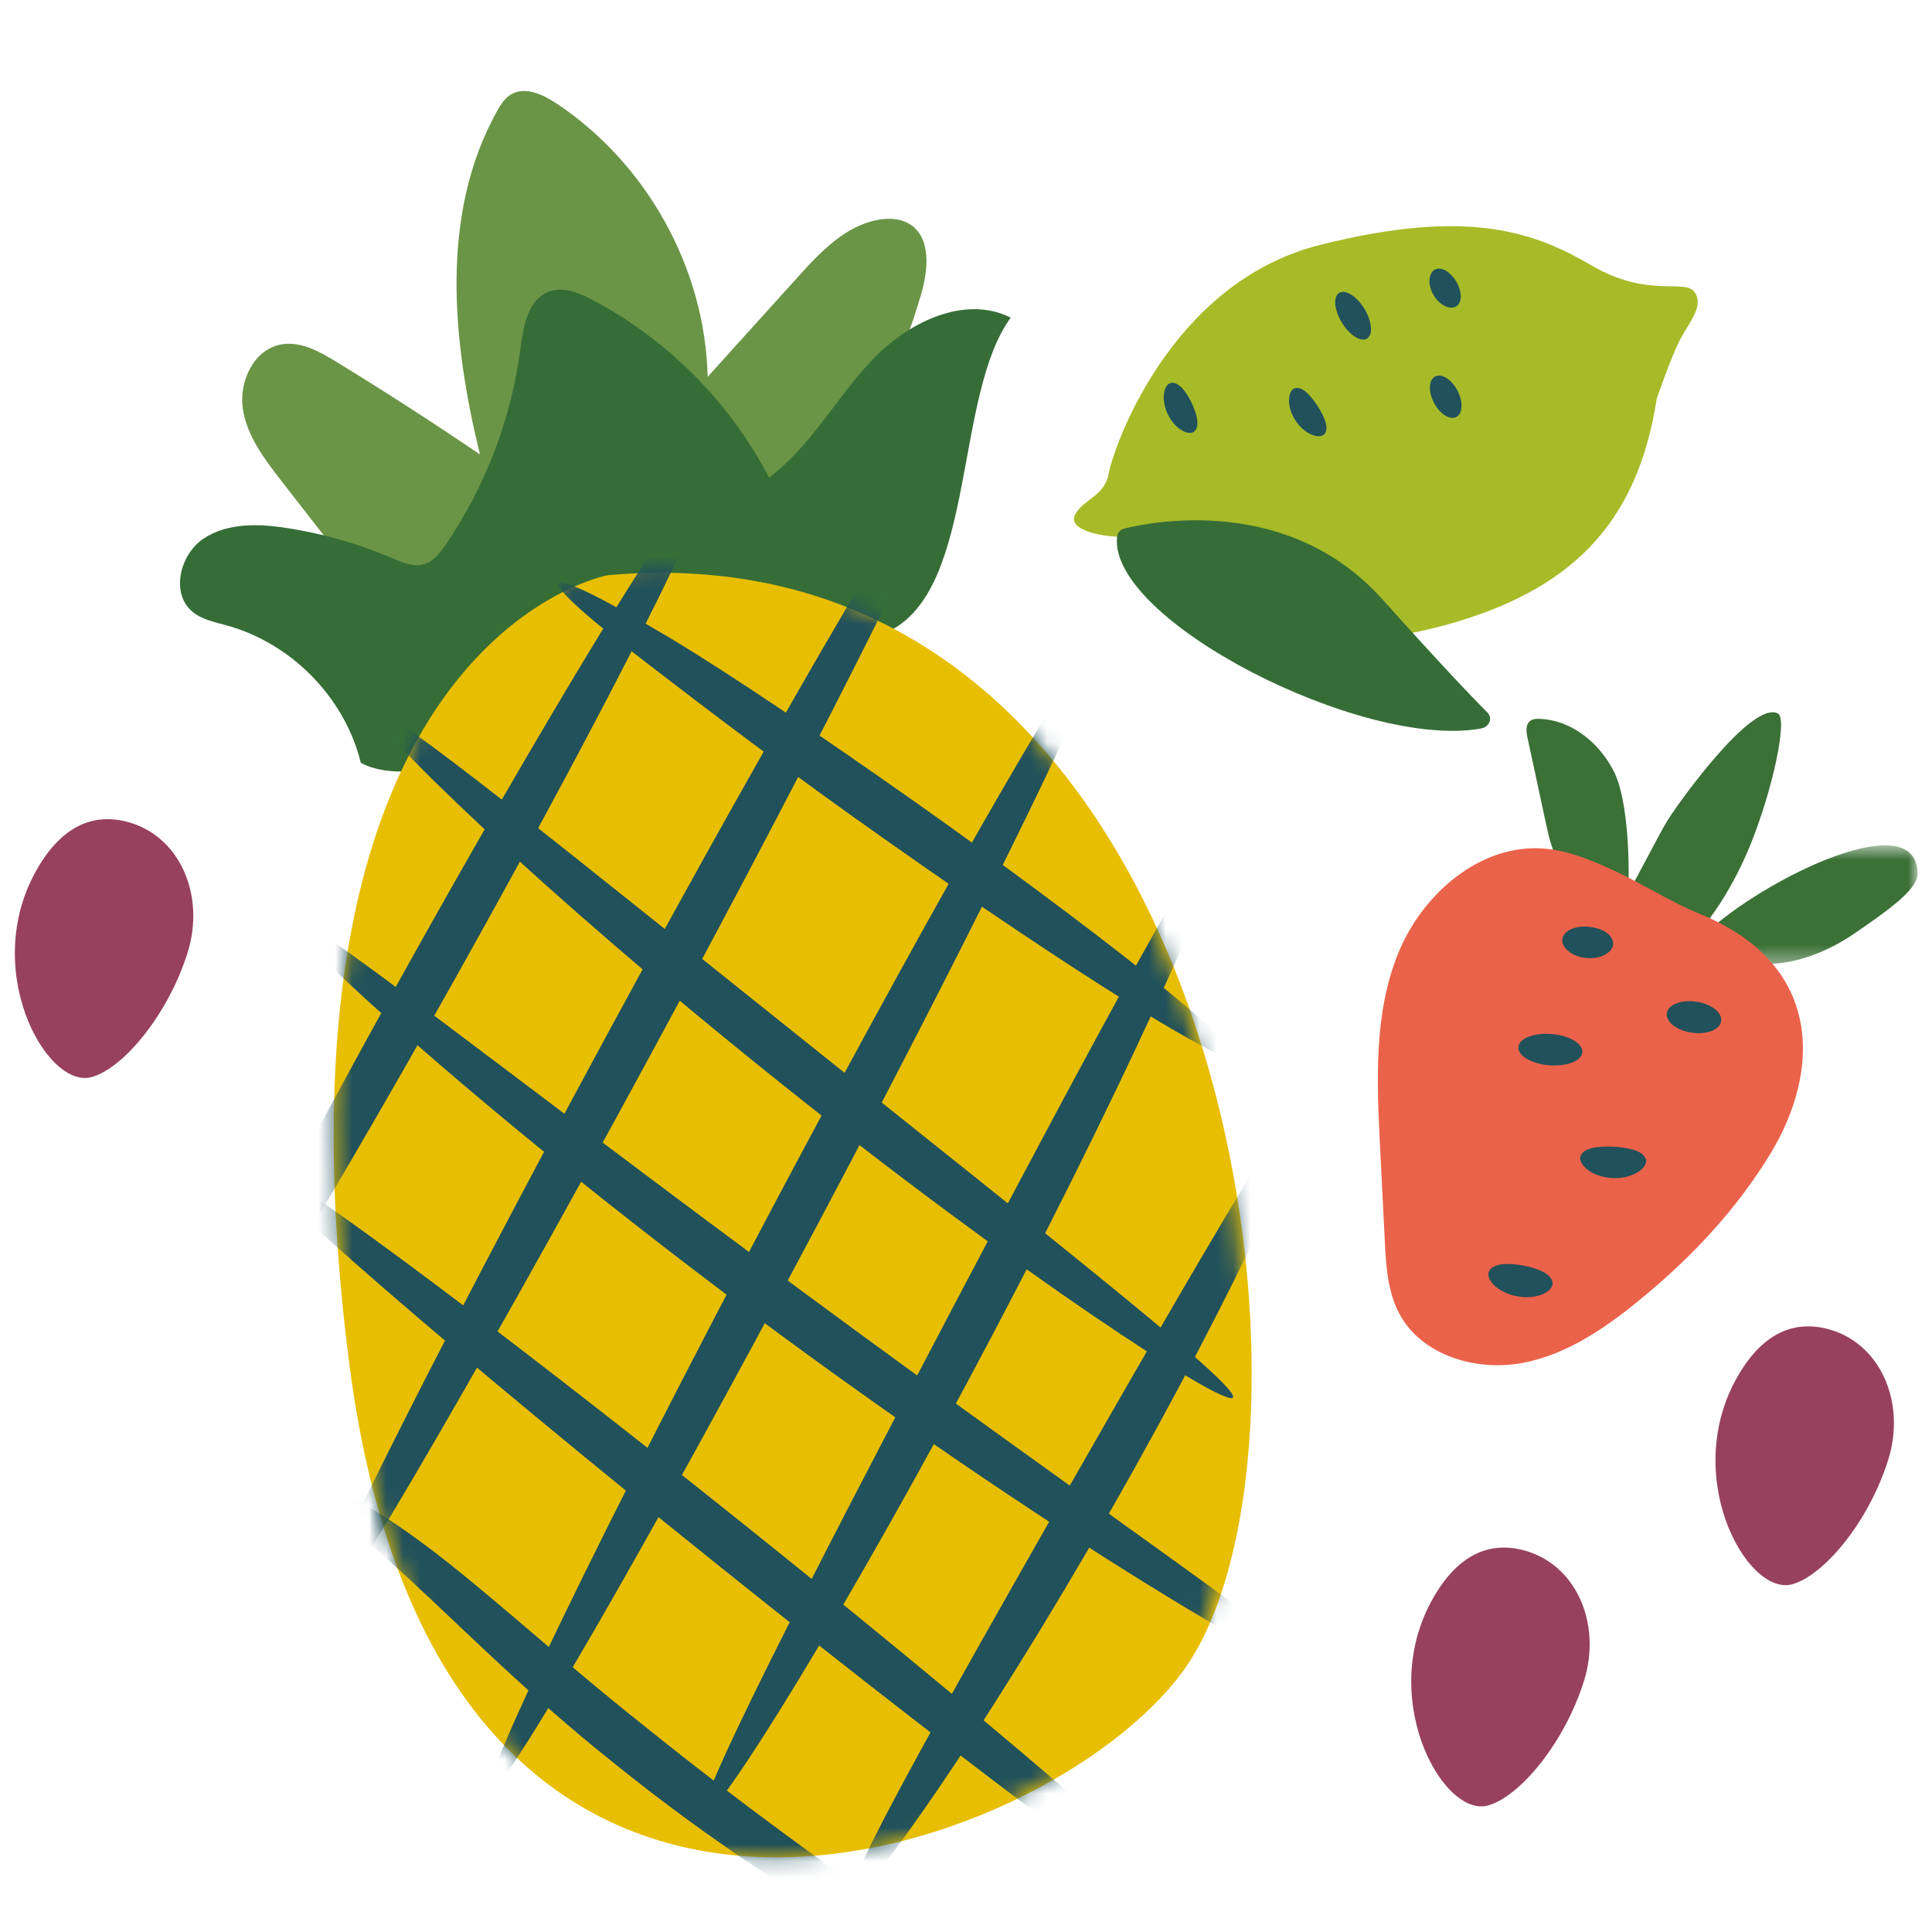 <svg xmlns="http://www.w3.org/2000/svg" xmlns:xlink="http://www.w3.org/1999/xlink" width="114" height="114" viewBox="0 0 114 114">
    <defs>
        <path id="prefix__a" d="M0.198 0.635L13.06 0.635 13.06 7.644 0.198 7.644z"/>
        <path id="prefix__c" d="M16.504.222S-4.006 4.02 1.351 46.819C6.71 89.616 42.418 76.35 50.3 65.09 59.66 51.721 53.35.083 19.645.076c-1.023 0-2.066.047-3.14.146"/>
        <path id="prefix__e" d="M16.504.222S-4.006 4.02 1.351 46.819C6.71 89.616 42.418 76.35 50.3 65.09 59.66 51.721 53.35.083 19.645.076c-1.023 0-2.066.047-3.14.146"/>
        <path id="prefix__g" d="M16.504.222S-4.006 4.02 1.351 46.819C6.71 89.616 42.418 76.35 50.3 65.09 59.66 51.721 53.35.083 19.645.076c-1.023 0-2.066.047-3.14.146"/>
        <path id="prefix__i" d="M16.504.222S-4.006 4.02 1.351 46.819C6.71 89.616 42.418 76.35 50.3 65.09 59.66 51.721 53.35.083 19.645.076c-1.023 0-2.066.047-3.14.146"/>
        <path id="prefix__k" d="M16.504.222S-4.006 4.02 1.351 46.819C6.71 89.616 42.418 76.35 50.3 65.09 59.66 51.721 53.35.083 19.645.076c-1.023 0-2.066.047-3.14.146"/>
        <path id="prefix__m" d="M16.504.222S-4.006 4.02 1.351 46.819C6.71 89.616 42.418 76.35 50.3 65.09 59.66 51.721 53.35.083 19.645.076c-1.023 0-2.066.047-3.14.146"/>
        <path id="prefix__o" d="M16.504.222S-4.006 4.02 1.351 46.819C6.71 89.616 42.418 76.35 50.3 65.09 59.66 51.721 53.35.083 19.645.076c-1.023 0-2.066.047-3.14.146"/>
        <path id="prefix__q" d="M16.504.222S-4.006 4.02 1.351 46.819C6.71 89.616 42.418 76.35 50.3 65.09 59.66 51.721 53.35.083 19.645.076c-1.023 0-2.066.047-3.14.146"/>
        <path id="prefix__s" d="M16.504.222S-4.006 4.02 1.351 46.819C6.71 89.616 42.418 76.35 50.3 65.09 59.66 51.721 53.35.083 19.645.076c-1.023 0-2.066.047-3.14.146"/>
        <path id="prefix__u" d="M16.504.222S-4.006 4.02 1.351 46.819C6.71 89.616 42.418 76.35 50.3 65.09 59.66 51.721 53.35.083 19.645.076c-1.023 0-2.066.047-3.14.146"/>
    </defs>
    <g fill="none" fill-rule="evenodd">
        <g>
            <path fill="#3B7037" d="M84.531 49.922c-.268-.047.887-2.289 1.024-2.522.567-.959 1.708-3.23 2.277-4.188.499-.841 5.003-7.211 6.56-6.37.575.31-.312 4.566-1.715 7.949-.807 1.938-2.218 4.429-3.83 5.786" transform="translate(.877 5.262) translate(9.646)"/>
            <g transform="translate(.877 5.262) translate(9.646) translate(89.565 43.984)">
                <mask id="prefix__b" fill="#fff">
                    <use xlink:href="#prefix__a"/>
                </mask>
                <path fill="#3B7037" d="M.198 6.19C3.195 3.021 13.06-2.02 13.06 2.325c0 .952-1.911 2.26-3.68 3.479-1.767 1.22-3.916 2.028-6.058 1.802" mask="url(#prefix__b)"/>
            </g>
            <path fill="#3B7037" d="M85.526 47.907c.141-1.9.047-5.84-.779-7.561-.827-1.72-2.516-3.131-4.436-3.191-.186-.006-.388.005-.537.115-.287.21-.242.642-.167.987l1.07 4.974c.187.871.384 1.765.862 2.52.478.754 1.308 1.354 2.207 1.313" transform="translate(.877 5.262) translate(9.646)"/>
            <path fill="#EB624A" d="M93.95 62.8c-1.93 3.183-4.487 5.944-7.353 8.335-2.139 1.787-4.497 3.487-7.245 4.017-2.745.53-5.96-.42-7.286-2.863-.713-1.315-.803-2.86-.878-4.35-.096-1.879-.188-3.755-.284-5.634-.19-3.796-.36-7.729 1.053-11.263 1.412-3.534 4.872-6.563 8.691-6.227 1.417.126 2.756.692 4.048 1.285 1.725.794 3.325 1.85 5.083 2.565 7.271 2.963 7.144 9.232 4.17 14.135" transform="translate(.877 5.262) translate(9.646)"/>
            <path fill="#21515B" d="M77.348 69.735c.243-.457 1.099-.483 1.994-.326.894.17 1.684.495 1.746 1.01.07.5-.878 1.03-2.083.81-1.204-.22-1.9-1.05-1.657-1.494M82.751 62.923c.21-.472 1.054-.562 1.953-.522.898.058 1.727.238 1.884.731.165.476-.713 1.187-1.986 1.116-1.271-.067-2.066-.868-1.85-1.325M79.071 56.517c.042-.508.922-.852 1.966-.765 1.041.086 1.852.569 1.81 1.078-.044.508-.922.852-1.965.765-1.044-.086-1.852-.569-1.81-1.078M81.682 50.065c.156-.49.846-.71 1.572-.64.725.078 1.356.433 1.408.945.052.506-.668.99-1.6.896-.932-.095-1.535-.718-1.38-1.2M87.83 54.52c.077-.506.856-.81 1.742-.678.885.133 1.54.648 1.464 1.154-.077.503-.856.807-1.74.676-.886-.131-1.542-.649-1.465-1.152" transform="translate(.877 5.262) translate(9.646)"/>
            <path fill="#A7BB28" d="M87.237 18.255c-1.16 7.482-5.14 11.379-12.589 13.397-7.448 2.018-12.41.046-14.55-1.256-2.143-1.304-3.716-3.967-4.706-3.993-.99-.028-2.958-.41-2.47-1.314.486-.903 1.745-1.065 1.982-2.432.236-1.368 3.552-11.228 12.46-13.466 8.906-2.24 12.757-.692 16.068 1.233 3.312 1.925 5.458.742 6.029 1.542.57.802-.246 1.695-.804 2.729-.556 1.031-1.42 3.56-1.42 3.56" transform="translate(.877 5.262) translate(9.646)"/>
            <path fill="#21515B" d="M58.594 17.327c.433-.06.868.504 1.2 1.185.322.689.485 1.38.164 1.673-.31.292-1.138-.087-1.576-1.009-.44-.919-.21-1.797.212-1.849M65.912 17.637c.428-.09.902.437 1.315 1.063.398.633.681 1.281.42 1.63-.247.343-1.163.098-1.739-.794-.573-.893-.415-1.821.004-1.899M68.503 12.017c.37-.22 1.037.206 1.487.95.452.748.517 1.53.146 1.751-.367.22-1.035-.205-1.485-.952-.452-.745-.518-1.528-.148-1.749M74.208 10.62c.41-.135.902.224 1.207.747.302.528.366 1.128.041 1.412-.32.283-1.005.037-1.396-.64-.393-.676-.261-1.388.148-1.52M74.164 16.95c.384-.197.973.181 1.316.842.343.662.31 1.357-.075 1.552-.384.197-.974-.181-1.316-.842-.343-.662-.31-1.357.075-1.552" transform="translate(.877 5.262) translate(9.646)"/>
            <path fill="#366D37" d="M55.392 26.402c.026-.23.195-.42.421-.476 1.751-.431 9.717-1.968 15.227 4.167 3.44 3.833 5.262 5.746 6.203 6.69.339.34.104.853-.37.94-7.014 1.274-22.039-6.427-21.48-11.32" transform="translate(.877 5.262) translate(9.646)"/>
            <path fill="#6B9546" d="M38.71 23.817c2.158-3.655 3.872-7.569 5.095-11.628.448-1.49.652-3.468-.7-4.257-.517-.301-1.154-.332-1.745-.236-1.96.323-3.442 1.877-4.767 3.345-1.787 1.976-3.573 3.955-5.361 5.933-.14-6.387-3.593-12.615-8.956-16.155-.79-.522-1.828-.993-2.643-.51-.38.224-.623.614-.835.997-3.367 6.059-2.648 13.522-1.001 20.246-2.783-1.89-5.61-3.712-8.48-5.468-.994-.609-2.116-1.233-3.264-1.02-1.608.3-2.485 2.191-2.247 3.795.239 1.606 1.272 2.967 2.27 4.25 1.69 2.174 3.38 4.345 5.069 6.519" transform="translate(.877 5.262) translate(9.646)"/>
            <path fill="#366D37" d="M42.095 31.9c4.97-2.68 3.695-13.881 7.024-18.42-2.751-1.376-6.116.302-8.219 2.538-2.102 2.233-3.587 5.059-6.044 6.9-2.298-4.429-5.982-8.139-10.413-10.483-.792-.417-1.717-.802-2.56-.498-1.254.452-1.525 2.05-1.696 3.363-.539 4.135-2.066 8.14-4.422 11.591-.327.48-.711.978-1.271 1.14-.62.18-1.268-.101-1.86-.355-1.982-.845-4.067-1.445-6.195-1.777-1.685-.263-3.539-.324-4.953.621-1.412.949-1.954 3.248-.64 4.326.564.463 1.317.602 2.021.799 3.824 1.056 6.96 4.27 7.898 8.095 0 0 4.143 2.834 13.667-4.683 9.525-7.517 3.664 4.391 17.663-3.157" transform="translate(.877 5.262) translate(9.646)"/>
            <path fill="#E8BE03" d="M25.33 28.68S4.667 32.46 10.065 75.034C15.462 117.607 51.44 104.41 59.38 93.21c9.716-13.702 2.678-67.823-34.05-64.529" transform="translate(.877 5.262) translate(9.646)"/>
        </g>
        <g transform="translate(.877 5.262) translate(18.415 28.062)">
            <mask id="prefix__d" fill="#fff">
                <use xlink:href="#prefix__c"/>
            </mask>
            <path fill="#21515B" d="M59.013 65.863c-.202.322-4.018-1.661-9.933-5.29-5.914-3.626-13.903-8.937-22.43-15.217-8.528-6.284-15.972-12.342-21.199-16.91-5.226-4.57-8.262-7.621-8.019-7.915.525-.62 13.901 10.052 30.885 22.54C45.27 55.59 59.442 65.173 59.013 65.863" mask="url(#prefix__d)"/>
            <mask id="prefix__f" fill="#fff">
                <use xlink:href="#prefix__e"/>
            </mask>
            <path fill="#21515B" d="M53.457 49.142c-.438.622-12.677-7.336-26.717-18.582C12.678 19.33 2.207 9.147 2.712 8.579c.529-.602 11.79 8.588 25.784 19.765C42.469 39.536 53.92 48.49 53.457 49.142" mask="url(#prefix__f)"/>
            <mask id="prefix__h" fill="#fff">
                <use xlink:href="#prefix__g"/>
            </mask>
            <path fill="#21515B" d="M53.65 29.116c-.448.64-9.736-5.148-20.742-12.927C27.4 12.317 22.522 8.61 19.04 5.928c-3.488-2.662-5.563-4.487-5.363-4.822.202-.335 2.655.893 6.49 3.17 3.816 2.292 8.844 5.718 14.364 9.597C45.537 21.65 54.098 28.476 53.65 29.116" mask="url(#prefix__h)"/>
            <mask id="prefix__j" fill="#fff">
                <use xlink:href="#prefix__i"/>
            </mask>
            <path fill="#21515B" d="M52.704 80.958c-.485.612-13.658-9.133-29.417-21.763C7.522 46.56-4.859 35.825-4.373 35.214c.484-.61 13.654 9.132 29.42 21.765 15.758 12.632 28.142 23.367 27.657 23.979" mask="url(#prefix__j)"/>
            <g>
                <mask id="prefix__l" fill="#fff">
                    <use xlink:href="#prefix__k"/>
                </mask>
                <path fill="#21515B" d="M39.078 84.033c-.332.678-10.88-4.247-21.997-13.206C11.484 66.4 7.022 61.737 3.63 58.744c-3.38-3.052-5.787-4.536-5.606-4.91.141-.339 3.003.576 6.843 3.337 3.875 2.73 8.496 7.112 13.974 11.44 10.89 8.783 20.626 14.713 20.238 15.422" mask="url(#prefix__l)"/>
            </g>
            <g>
                <mask id="prefix__n" fill="#fff">
                    <use xlink:href="#prefix__m"/>
                </mask>
                <path fill="#21515B" d="M-9.325 51.699c-.671-.397 5.907-13.442 14.69-29.132C14.151 6.872 21.828-5.546 22.513-5.177c.687.37-5.889 13.412-14.69 29.133C-.977 39.674-8.655 52.096-9.325 51.7" mask="url(#prefix__n)"/>
            </g>
            <g>
                <mask id="prefix__p" fill="#fff">
                    <use xlink:href="#prefix__o"/>
                </mask>
                <path fill="#21515B" d="M-1.46 63.866c-.343-.184 1.506-4.335 4.773-10.898 3.268-6.563 7.955-15.537 13.284-25.367 5.331-9.833 10.295-18.657 14.011-24.975 3.716-6.319 6.185-10.13 6.523-9.94.342.192-1.51 4.348-4.778 10.909-3.267 6.563-7.951 15.534-13.28 25.36C13.75 38.78 8.788 47.598 5.072 53.915c-3.718 6.318-6.188 10.135-6.531 9.95" mask="url(#prefix__p)"/>
            </g>
            <g>
                <mask id="prefix__r" fill="#fff">
                    <use xlink:href="#prefix__q"/>
                </mask>
                <path fill="#21515B" d="M9.598 72.387c-.694-.355 6.89-15.995 16.94-34.93 10.051-18.94 18.749-33.98 19.429-33.6.68.382-6.904 16.019-16.943 34.934C18.991 57.699 10.292 72.743 9.598 72.387" mask="url(#prefix__r)"/>
            </g>
            <g>
                <mask id="prefix__t" fill="#fff">
                    <use xlink:href="#prefix__s"/>
                </mask>
                <path fill="#21515B" d="M22.25 73.766c-.687-.394 6.113-13.64 14.648-29.877 8.551-16.235 15.62-29.337 16.33-28.988.689.336-5.26 14.03-13.836 30.312C30.833 61.496 22.914 74.15 22.25 73.766" mask="url(#prefix__t)"/>
            </g>
            <g>
                <mask id="prefix__v" fill="#fff">
                    <use xlink:href="#prefix__u"/>
                </mask>
                <path fill="#21515B" d="M30.963 78.598c-.67-.428 5.385-11.138 12.888-24.297 7.523-13.154 13.676-23.803 14.38-23.44.682.35-4.375 11.632-11.935 24.85-7.539 13.224-14.69 23.302-15.333 22.887" mask="url(#prefix__v)"/>
            </g>
        </g>
        <g fill="#97415E">
            <path d="M92.588 50.954c1.063-3.388-.47-6.962-3.662-7.738-1.616-.392-3.46-.005-5.018 2.477-3.743 5.954.304 13.38 3.026 12.607 1.872-.528 4.505-3.684 5.654-7.346M110.541 37.901c1.063-3.39-.47-6.962-3.661-7.738-1.618-.392-3.461-.005-5.019 2.476-3.744 5.955.305 13.38 3.027 12.608 1.872-.529 4.505-3.684 5.653-7.346M10.194 7.974c1.063-3.389-.47-6.962-3.661-7.738C4.915-.156 3.072.23 1.513 2.712c-3.742 5.955.304 13.38 3.027 12.608 1.873-.529 4.506-3.684 5.654-7.346" transform="translate(.877 5.262) translate(0 42.97)"/>
        </g>
    </g>
</svg>
